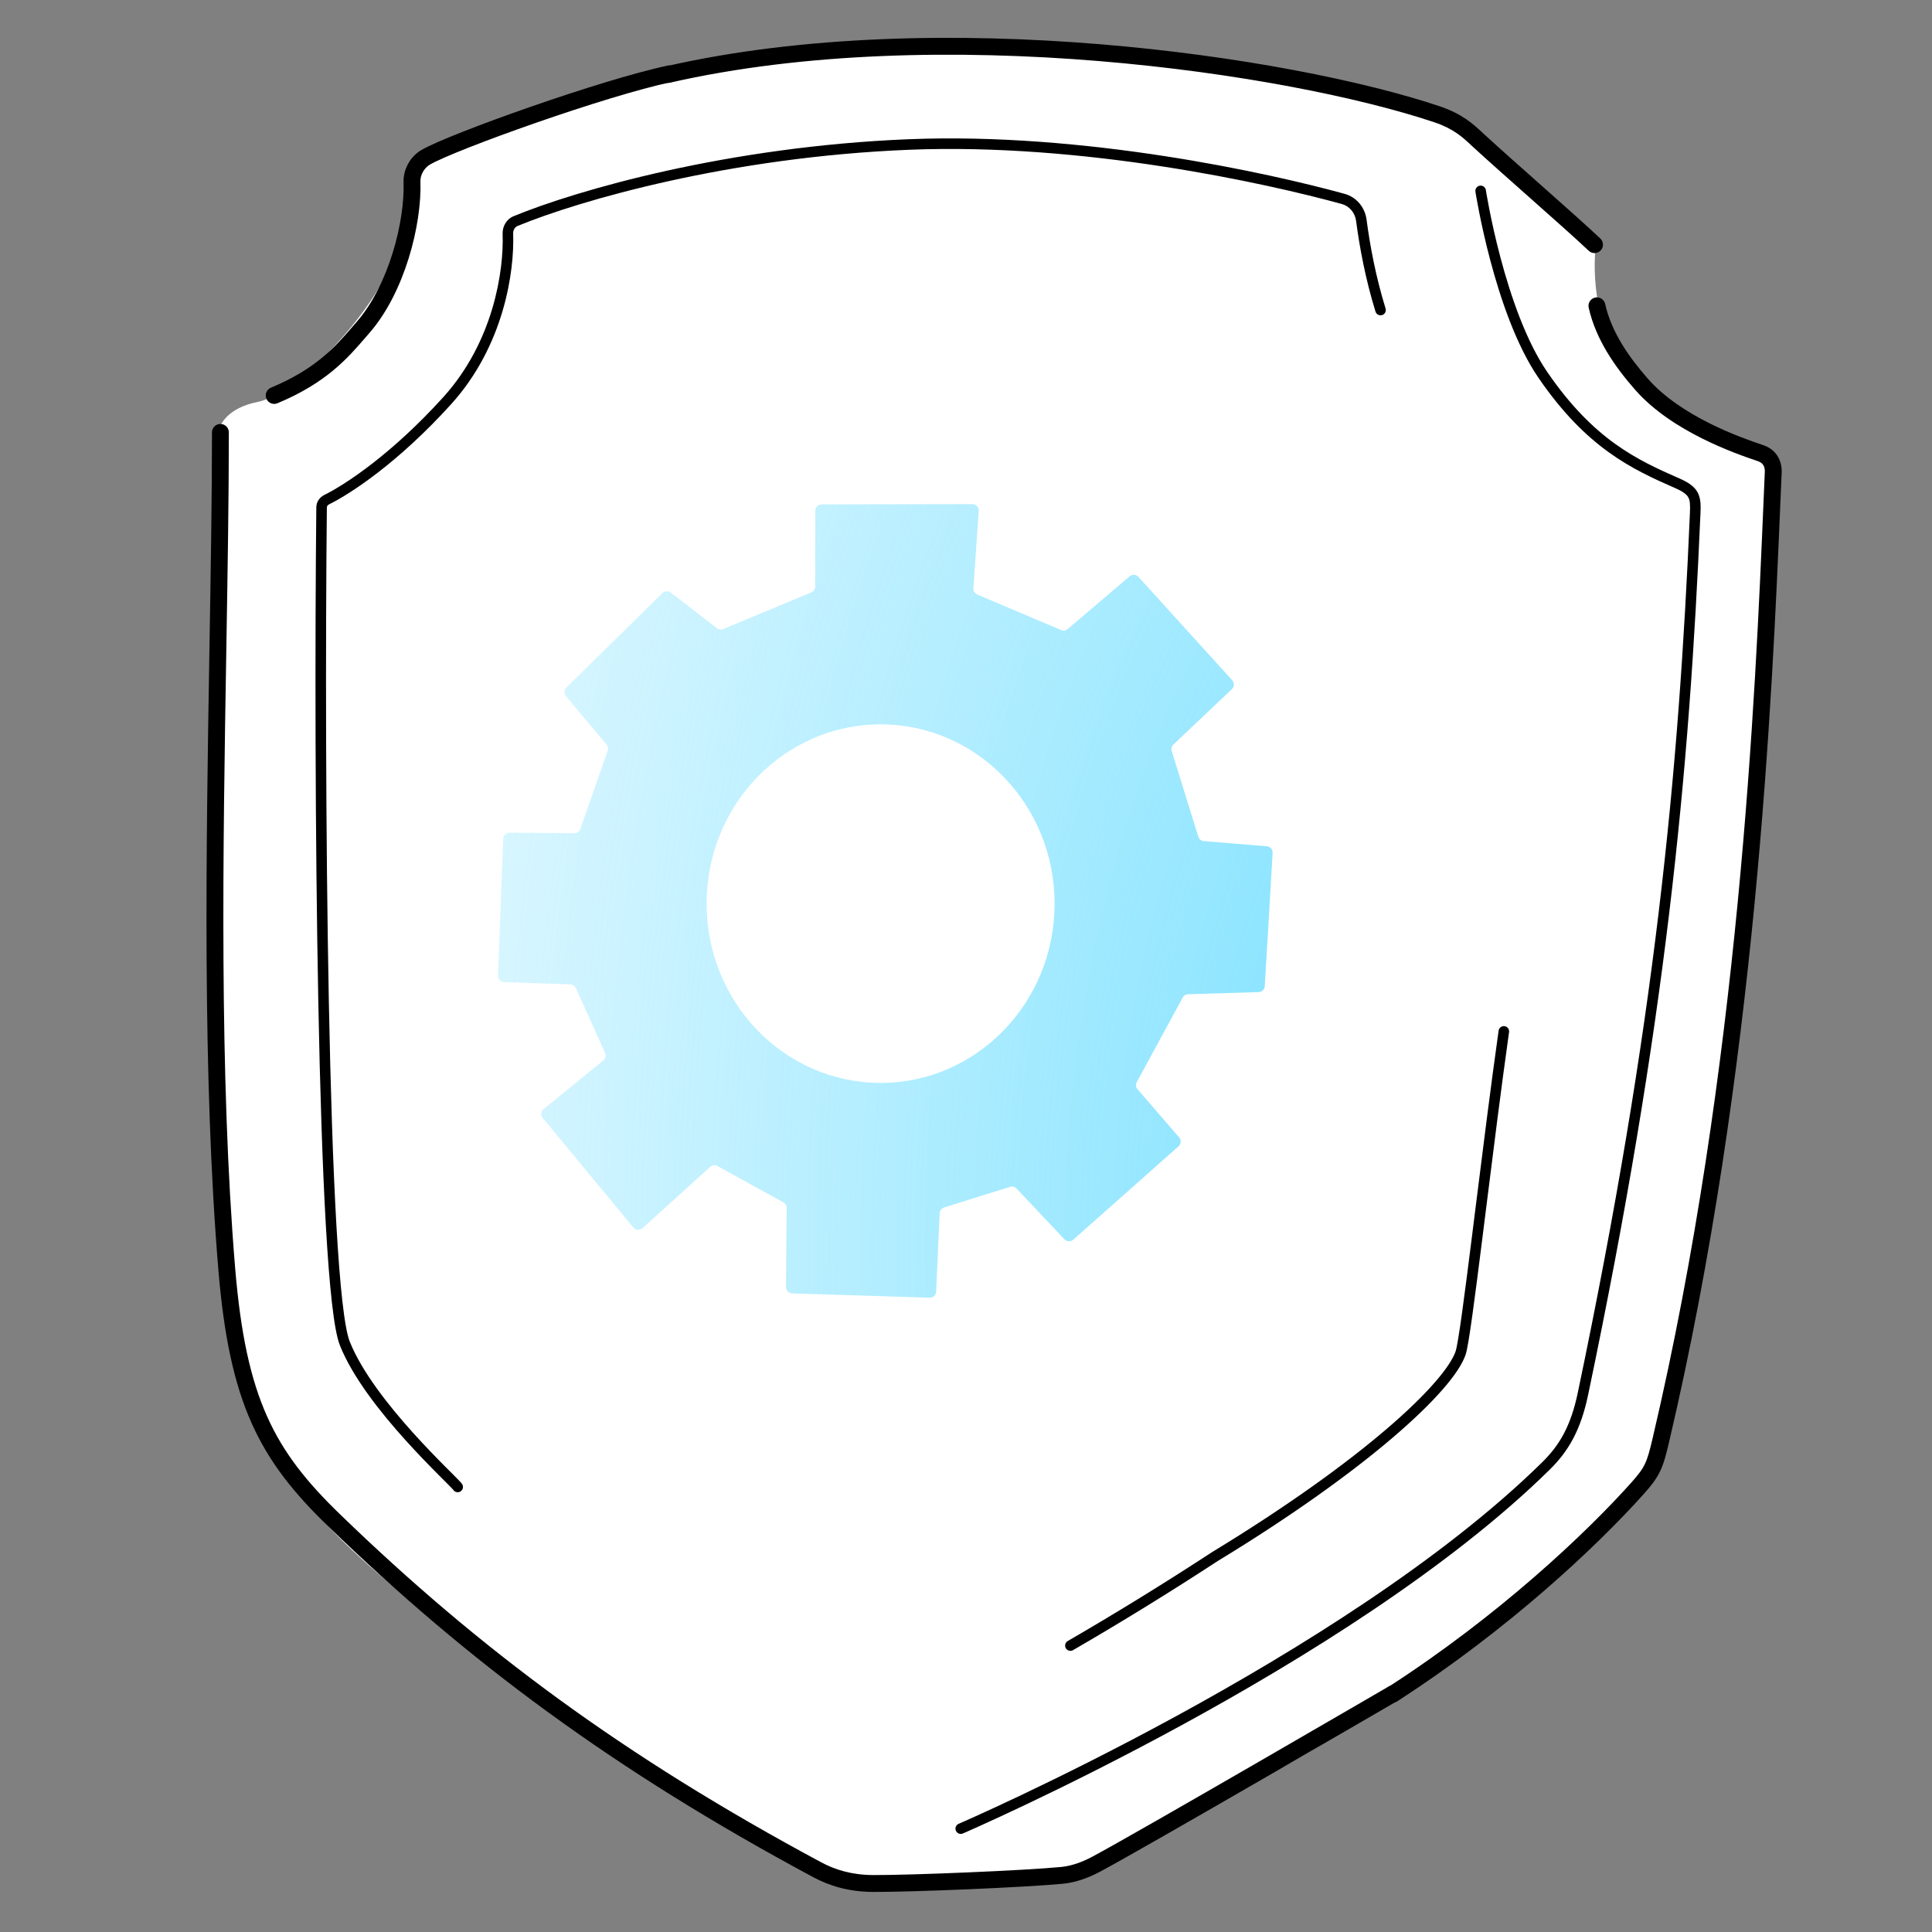 <svg width="400" height="400" viewBox="0 0 400 400" fill="none" xmlns="http://www.w3.org/2000/svg">
    <rect x="0" y="0" width="400" height="400" fill="#808080" stroke="none"/>
    <path d="M177.511 390.395L223.363 388.648C224.818 387.629 232.489 382.928 251.529 372.273C285.415 358.74 325.764 321.656 341.703 304.806C345.269 288.794 353.363 250.308 357.205 224.456C361.048 198.605 365.357 127.513 367.031 95.199C362.3 93.452 350.349 88.081 340.393 80.57C330.437 73.059 329.403 57.935 330.131 51.312C322.125 44.107 304.061 28.168 295.852 22.055C285.59 18.343 253.494 13.976 204.149 9.609C154.804 5.242 105.24 24.893 93.887 29.696C82.533 34.5 85.153 34.281 85.153 41.487C83.625 61.137 61.354 81.88 53.494 83.408C47.205 84.631 45.488 88.139 45.415 89.74C44.833 130.934 44.018 219.696 45.415 245.198C47.162 277.076 45.415 277.076 58.297 303.059C72.62 329.784 143.741 372.418 177.511 390.395Z" fill="white"/>
    <path fill-rule="evenodd" clip-rule="evenodd" d="M204.129 9.826C154.841 5.464 105.321 25.095 93.971 29.897C91.132 31.098 89.178 31.981 87.84 32.741C86.499 33.503 85.807 34.125 85.455 34.792C85.103 35.458 85.07 36.202 85.138 37.266C85.156 37.545 85.181 37.845 85.208 38.169C85.282 39.07 85.371 40.155 85.371 41.486V41.503C84.602 51.396 78.617 61.538 71.863 69.385C68.483 73.312 64.904 76.673 61.674 79.149C58.452 81.619 55.553 83.23 53.535 83.622C47.323 84.83 45.702 88.269 45.633 89.746C45.051 130.945 44.236 219.694 45.633 245.186C45.861 249.345 46.029 252.96 46.178 256.16C46.601 265.234 46.868 270.965 47.894 276.298C49.28 283.497 52.05 289.968 58.491 302.958C62.053 309.602 69.157 317.255 78.361 325.287C87.562 333.315 98.842 341.706 110.734 349.827C134.494 366.051 160.68 381.185 177.561 390.174L223.29 388.432C224.882 387.333 232.604 382.613 251.421 372.082L251.434 372.075L251.447 372.07C268.36 365.315 286.899 352.677 303.209 339.612C319.488 326.573 333.533 313.12 341.503 304.699C345.075 288.653 353.152 250.235 356.989 224.424C360.824 198.627 365.124 127.74 366.804 95.347C361.961 93.539 350.135 88.192 340.261 80.744C335.229 76.948 332.462 71.236 331.044 65.661C329.64 60.148 329.549 54.743 329.902 51.399C321.861 44.165 303.93 28.348 295.747 22.248C290.63 20.405 280.074 18.391 264.626 16.293C249.156 14.192 228.8 12.009 204.129 9.826ZM93.801 29.495C105.159 24.689 154.765 5.019 204.167 9.391C228.842 11.575 249.206 13.758 264.685 15.861C280.157 17.962 290.769 19.984 295.926 21.849L295.956 21.86L295.982 21.879C304.201 28 322.273 43.946 330.277 51.149L330.36 51.224L330.348 51.336C329.986 54.624 330.062 60.034 331.467 65.554C332.872 71.074 335.6 76.68 340.524 80.395C350.459 87.889 362.389 93.252 367.106 94.993L367.257 95.049L367.248 95.209C365.575 127.52 361.266 198.624 357.421 224.488C353.577 250.348 345.482 288.84 341.916 304.853L341.903 304.911L341.861 304.955C333.885 313.387 319.806 326.878 303.482 339.953C287.165 353.023 268.592 365.69 251.622 372.47C232.589 383.122 224.932 387.816 223.487 388.827L223.435 388.864L177.46 390.615L177.408 390.587C160.518 381.596 134.288 366.439 110.488 350.187C98.588 342.061 87.292 333.659 78.074 325.616C68.86 317.576 61.705 309.879 58.104 303.161L58.101 303.155C51.661 290.165 48.864 283.645 47.466 276.38C46.433 271.014 46.164 265.24 45.74 256.149C45.592 252.954 45.423 249.35 45.197 245.21C43.799 219.698 44.614 130.926 45.196 89.736L45.197 89.73C45.275 88.003 47.091 84.43 53.452 83.193C55.364 82.822 58.196 81.266 61.408 78.803C64.612 76.346 68.17 73.006 71.532 69.1C78.259 61.284 84.172 51.233 84.934 41.478C84.934 40.17 84.847 39.115 84.773 38.22C84.746 37.891 84.721 37.584 84.703 37.294C84.634 36.222 84.656 35.37 85.069 34.588C85.481 33.809 86.262 33.135 87.624 32.361C88.987 31.587 90.964 30.695 93.801 29.495Z" fill="white"/>
    <path fill-rule="evenodd" clip-rule="evenodd" d="M227.683 9.151C256.747 11.541 282.652 16.826 298.085 22.009L297.531 23.658L298.085 22.009C302.761 23.579 305.103 25.766 306.878 27.424C307.059 27.593 307.233 27.756 307.404 27.912C310.448 30.702 314.657 34.435 318.798 38.108C323.803 42.548 328.708 46.899 331.333 49.385C332.034 50.049 332.064 51.154 331.4 51.855C330.737 52.555 329.631 52.585 328.931 51.922C326.308 49.437 321.52 45.191 316.584 40.815C312.443 37.143 308.199 33.38 305.044 30.488L305.044 30.488C304.864 30.322 304.684 30.155 304.502 29.986C302.791 28.39 300.919 26.646 296.972 25.32C281.877 20.251 256.264 15.007 227.396 12.633C198.532 10.26 166.554 10.769 138.698 17.122C137.757 17.336 136.821 16.747 136.607 15.807C136.392 14.867 136.981 13.93 137.921 13.716C166.249 7.255 198.615 6.762 227.683 9.151ZM330.242 61.613C331.183 61.401 332.118 61.993 332.33 62.934C333.637 68.746 337.174 73.842 341.162 78.395C344.577 82.294 349.347 85.347 353.929 87.639C358.493 89.921 362.756 91.39 365.085 92.175C368.062 93.178 368.965 95.775 368.876 97.803L367.131 97.727L368.876 97.803C368.876 97.803 368.876 97.803 368.876 97.803C368.789 99.791 368.699 101.911 368.604 104.157C366.938 143.589 363.639 221.63 345.566 298.548L343.865 298.149L345.566 298.548C344.96 301.125 344.501 302.923 343.745 304.526C342.971 306.169 341.928 307.522 340.312 309.326C330.73 320.032 312.457 337.274 289.25 352.256C288.439 352.779 287.358 352.546 286.835 351.736C286.311 350.926 286.544 349.844 287.355 349.321C310.271 334.527 328.31 317.497 337.709 306.996L338.906 308.067L337.71 306.996C339.257 305.267 340.03 304.216 340.586 303.037C341.16 301.818 341.547 300.377 342.165 297.749C360.16 221.165 363.448 143.417 365.115 103.984C365.21 101.747 365.299 99.633 365.386 97.65V97.65C365.407 97.166 365.31 96.708 365.103 96.349C364.914 96.021 364.589 95.695 363.969 95.486C361.605 94.689 357.155 93.157 352.367 90.763C347.597 88.379 342.375 85.081 338.534 80.697C334.419 75.999 330.421 70.369 328.921 63.701C328.71 62.759 329.301 61.825 330.242 61.613Z" fill="black"/>
    <path fill-rule="evenodd" clip-rule="evenodd" d="M140.355 14.926C140.553 15.87 139.948 16.796 139.004 16.994C132.353 18.388 121.254 21.849 111.048 25.396C105.958 27.165 101.119 28.945 97.202 30.485C93.243 32.042 90.338 33.31 89.037 34.058C87.742 34.802 87.001 36.328 87.044 37.578C87.199 42.064 86.371 47.797 84.628 53.418C82.886 59.036 80.185 64.689 76.488 68.93C76.217 69.241 75.944 69.558 75.666 69.879C71.984 74.147 67.563 79.272 57.44 83.49C56.549 83.862 55.526 83.44 55.155 82.55C54.784 81.659 55.205 80.637 56.096 80.266C65.453 76.367 69.43 71.758 73.03 67.587C73.306 67.267 73.58 66.95 73.854 66.635C77.13 62.876 79.639 57.711 81.291 52.384C82.942 47.06 83.691 41.721 83.553 37.699C83.467 35.218 84.826 32.448 87.297 31.029C88.855 30.133 91.998 28.778 95.924 27.234C99.893 25.673 104.778 23.877 109.901 22.096C120.12 18.545 131.401 15.019 138.287 13.575C139.231 13.377 140.157 13.982 140.355 14.926ZM45.632 87.773C46.597 87.773 47.379 88.555 47.379 89.52C47.379 103.25 47.124 118.488 46.857 134.522C46.164 175.979 45.383 222.753 48.683 262.52C49.814 276.135 51.869 285.577 55.293 293.242C58.707 300.883 63.535 306.88 70.414 313.534C99.16 341.335 128.936 363.534 170.039 385.579C172.863 387.093 176.295 388.19 180.793 388.21C188.735 388.245 212.047 387.268 219.681 386.537C221.861 386.328 224.064 385.52 226.139 384.415C230.725 381.973 246.056 373.168 260.285 364.948C267.39 360.844 274.206 356.893 279.246 353.968C281.766 352.506 283.842 351.3 285.287 350.46L287.539 349.151L287.547 349.147L287.548 349.146C287.549 349.146 287.549 349.146 288.243 350.339L287.548 349.146C288.382 348.661 289.452 348.943 289.937 349.777C290.422 350.611 290.139 351.68 289.306 352.165L288.611 350.972C289.305 352.165 289.306 352.165 289.306 352.165L289.303 352.167L287.043 353.481C285.596 354.321 283.52 355.527 280.999 356.99C275.958 359.915 269.14 363.867 262.033 367.973C247.838 376.174 232.435 385.02 227.781 387.498C225.454 388.737 222.799 389.748 220.014 390.015C212.251 390.757 188.822 391.739 180.778 391.703C175.668 391.681 171.678 390.422 168.388 388.658C127.005 366.463 96.966 344.074 67.985 316.045C60.928 309.219 55.765 302.864 52.103 294.667C48.452 286.494 46.348 276.612 45.202 262.809C41.886 222.856 42.672 175.782 43.365 134.27C43.632 118.287 43.886 103.13 43.886 89.52C43.886 88.555 44.668 87.773 45.632 87.773Z" fill="black"/>
    <path fill-rule="evenodd" clip-rule="evenodd" d="M306.386 38.441C306.981 38.349 307.539 38.757 307.631 39.353L307.632 39.356L307.634 39.369L307.642 39.42C307.649 39.466 307.66 39.535 307.675 39.626C307.705 39.808 307.75 40.079 307.811 40.428C307.932 41.128 308.116 42.144 308.365 43.405C308.863 45.929 309.621 49.43 310.658 53.339C312.742 61.19 315.922 70.559 320.324 76.988C329.987 91.104 339.012 95.244 347.712 99.061C349.566 99.875 350.821 100.714 351.494 101.985C352.144 103.215 352.133 104.658 352.064 106.271C349.741 160.327 344.895 212.002 328.799 288.81C327.289 296.014 324.787 300.403 320.855 304.272C300.107 324.688 269.701 343.524 244.546 357.236C231.956 364.098 220.659 369.688 212.509 373.564C208.434 375.501 205.145 377.011 202.874 378.036C201.738 378.549 200.856 378.94 200.258 379.204C199.959 379.336 199.731 379.436 199.577 379.503L199.403 379.579L199.358 379.598L199.344 379.604C199.343 379.605 199.343 379.605 198.91 378.603C198.478 377.6 198.478 377.6 198.478 377.6L198.481 377.599L198.534 377.576L198.704 377.502C198.855 377.436 199.081 377.337 199.377 377.206C199.97 376.945 200.845 376.556 201.975 376.046C204.235 375.026 207.511 373.523 211.572 371.592C219.694 367.73 230.954 362.157 243.501 355.319C268.616 341.629 298.8 322.91 319.324 302.715C322.916 299.181 325.23 295.193 326.662 288.362C342.73 211.686 347.564 160.13 349.882 106.177C349.955 104.484 349.897 103.636 349.564 103.006C349.252 102.418 348.586 101.829 346.834 101.06C337.973 97.172 328.519 92.824 318.522 78.222C313.899 71.468 310.643 61.794 308.548 53.899C307.496 49.934 306.728 46.386 306.223 43.828C305.971 42.549 305.784 41.516 305.659 40.802C305.597 40.445 305.551 40.168 305.52 39.979C305.505 39.884 305.493 39.812 305.485 39.763L305.476 39.707L305.474 39.688C305.473 39.688 305.473 39.686 306.552 39.52L305.473 39.686C305.381 39.09 305.79 38.533 306.386 38.441ZM197.908 379.035C197.669 378.482 197.925 377.839 198.478 377.6L198.91 378.603L199.344 379.604C198.791 379.843 198.147 379.589 197.908 379.035Z" fill="black"/>
    <path fill-rule="evenodd" clip-rule="evenodd" d="M148.439 130.069C148.811 130.356 149.309 130.421 149.742 130.241L167.966 122.653C168.454 122.45 168.772 121.974 168.773 121.445L168.791 105.736C168.792 105.014 169.377 104.429 170.099 104.428L201.329 104.371C202.09 104.37 202.692 105.014 202.639 105.772L201.523 121.788C201.484 122.346 201.804 122.867 202.319 123.085L219.689 130.45C220.145 130.643 220.672 130.562 221.049 130.241L233.882 119.318C234.42 118.859 235.226 118.911 235.701 119.435L255.117 140.839C255.595 141.367 255.565 142.18 255.048 142.67L242.944 154.155C242.582 154.499 242.447 155.018 242.594 155.494L248.095 173.229C248.254 173.739 248.707 174.103 249.24 174.146L262.283 175.213C262.993 175.271 263.526 175.885 263.484 176.596L261.858 204.171C261.818 204.848 261.268 205.383 260.59 205.404L245.977 205.845C245.511 205.859 245.088 206.119 244.866 206.529L235.357 224.033C235.097 224.512 235.161 225.102 235.517 225.515L244.127 235.487C244.595 236.029 244.541 236.847 244.005 237.323L222.211 256.666C221.682 257.136 220.875 257.1 220.389 256.586L210.46 246.075C210.116 245.711 209.594 245.575 209.116 245.724L195.463 249.994C194.937 250.159 194.57 250.635 194.546 251.186L193.82 267.421C193.788 268.137 193.186 268.695 192.47 268.672L164.003 267.781C163.292 267.758 162.728 267.172 162.734 266.46L162.87 250.095C162.874 249.614 162.614 249.169 162.192 248.937L148.54 241.413C148.05 241.143 147.443 241.213 147.028 241.589L133.016 254.282C132.463 254.783 131.603 254.721 131.127 254.146L112.36 231.465C111.896 230.904 111.978 230.073 112.543 229.614L124.915 219.557C125.376 219.181 125.527 218.543 125.283 218.001L119.222 204.579C119.017 204.124 118.571 203.826 118.073 203.809L104.372 203.337C103.647 203.312 103.081 202.703 103.108 201.978L104.186 173.657C104.213 172.949 104.797 172.391 105.506 172.397L118.898 172.51C119.459 172.514 119.961 172.161 120.146 171.632L125.81 155.431C125.963 154.995 125.874 154.511 125.577 154.157L117.166 144.133C116.726 143.61 116.763 142.836 117.251 142.357L137.148 122.789C137.615 122.331 138.348 122.286 138.867 122.686L148.439 130.069Z" fill="url(#paint0_radial_3767_55267)"/>
    <path d="M218.344 187.087C218.344 207.586 202.215 224.205 182.318 224.205C162.421 224.205 146.292 207.586 146.292 187.087C146.292 166.587 162.421 149.969 182.318 149.969C202.215 149.969 218.344 166.587 218.344 187.087Z" fill="white"/>
    <path fill-rule="evenodd" clip-rule="evenodd" d="M188.165 28.824C224.537 27.363 262.666 35.801 278.39 40.133C280.884 40.82 282.603 42.97 282.932 45.469C283.638 50.833 284.838 57.303 286.869 63.872C287.047 64.448 286.725 65.059 286.149 65.237C285.573 65.416 284.962 65.093 284.783 64.517C282.706 57.8 281.485 51.203 280.767 45.754C280.544 44.057 279.394 42.674 277.81 42.238C262.181 37.932 224.301 29.558 188.253 31.006C151.063 32.5 119.973 41.506 107.181 46.774C106.606 47.01 106.217 47.624 106.244 48.369C106.529 56.196 104.36 71.582 93.385 83.704C82.538 95.685 72.686 102.171 68.111 104.433C67.813 104.58 67.676 104.824 67.673 105.062C67.392 132.375 67.409 172.675 68.088 207.626C68.428 225.103 68.934 241.233 69.651 253.73C70.01 259.98 70.42 265.309 70.888 269.438C71.361 273.617 71.88 276.436 72.41 277.763C74.909 284.01 80.432 291.001 85.522 296.652C88.052 299.462 90.45 301.913 92.27 303.743C92.687 304.162 93.078 304.553 93.433 304.908C93.846 305.322 94.211 305.687 94.513 305.993C94.796 306.279 95.036 306.525 95.22 306.722C95.38 306.894 95.564 307.097 95.676 307.27C96.004 307.776 95.859 308.452 95.352 308.779C94.846 309.107 94.17 308.962 93.843 308.456C93.854 308.474 93.809 308.41 93.623 308.212C93.462 308.038 93.24 307.81 92.96 307.527C92.659 307.222 92.303 306.866 91.897 306.46C91.543 306.106 91.151 305.714 90.722 305.282C88.891 303.442 86.465 300.962 83.899 298.113C78.796 292.446 73.037 285.209 70.383 278.573C69.726 276.931 69.186 273.821 68.718 269.684C68.244 265.497 67.831 260.123 67.471 253.855C66.752 241.318 66.246 225.156 65.906 207.669C65.225 172.691 65.209 132.37 65.49 105.039C65.502 103.887 66.194 102.945 67.143 102.476C71.441 100.351 81.079 94.043 91.767 82.239C102.24 70.671 104.334 55.915 104.062 48.449C104.006 46.918 104.818 45.385 106.35 44.755C119.373 39.392 150.714 30.329 188.165 28.824ZM311.506 212.459C312.103 212.543 312.518 213.095 312.434 213.692C310.802 225.272 309.144 238.518 307.687 250.155C307.445 252.089 307.208 253.978 306.978 255.809C306.172 262.226 305.447 267.915 304.848 272.217C304.549 274.368 304.28 276.179 304.048 277.565C303.823 278.914 303.618 279.953 303.434 280.488C302.762 282.441 301.118 284.892 298.652 287.712C296.164 290.558 292.766 293.863 288.482 297.529C279.915 304.861 267.752 313.679 252.111 323.196C242.246 329.644 231.969 335.968 222.162 341.644C221.64 341.946 220.972 341.768 220.67 341.246C220.368 340.724 220.547 340.056 221.068 339.754C230.846 334.095 241.094 327.789 250.93 321.359L250.945 321.349L250.96 321.34C266.534 311.865 278.602 303.111 287.063 295.87C291.294 292.249 294.61 289.018 297.008 286.275C299.427 283.508 300.839 281.318 301.369 279.778C301.483 279.447 301.662 278.599 301.895 277.205C302.122 275.848 302.387 274.06 302.685 271.916C303.282 267.63 304.005 261.955 304.812 255.536C305.042 253.708 305.278 251.819 305.52 249.885C306.977 238.249 308.637 224.984 310.272 213.387C310.356 212.79 310.909 212.374 311.506 212.459Z" fill="black"/>
    <defs>
        <radialGradient id="paint0_radial_3767_55267" cx="0" cy="0" r="1" gradientUnits="userSpaceOnUse" gradientTransform="translate(344.911 259.881) scale(344.623 560.641)">
            <stop offset="0.19" stop-color="#81E2FF"/>
            <stop offset="1" stop-color="#96E7FF" stop-opacity="0"/>
        </radialGradient>
    </defs>
</svg>

